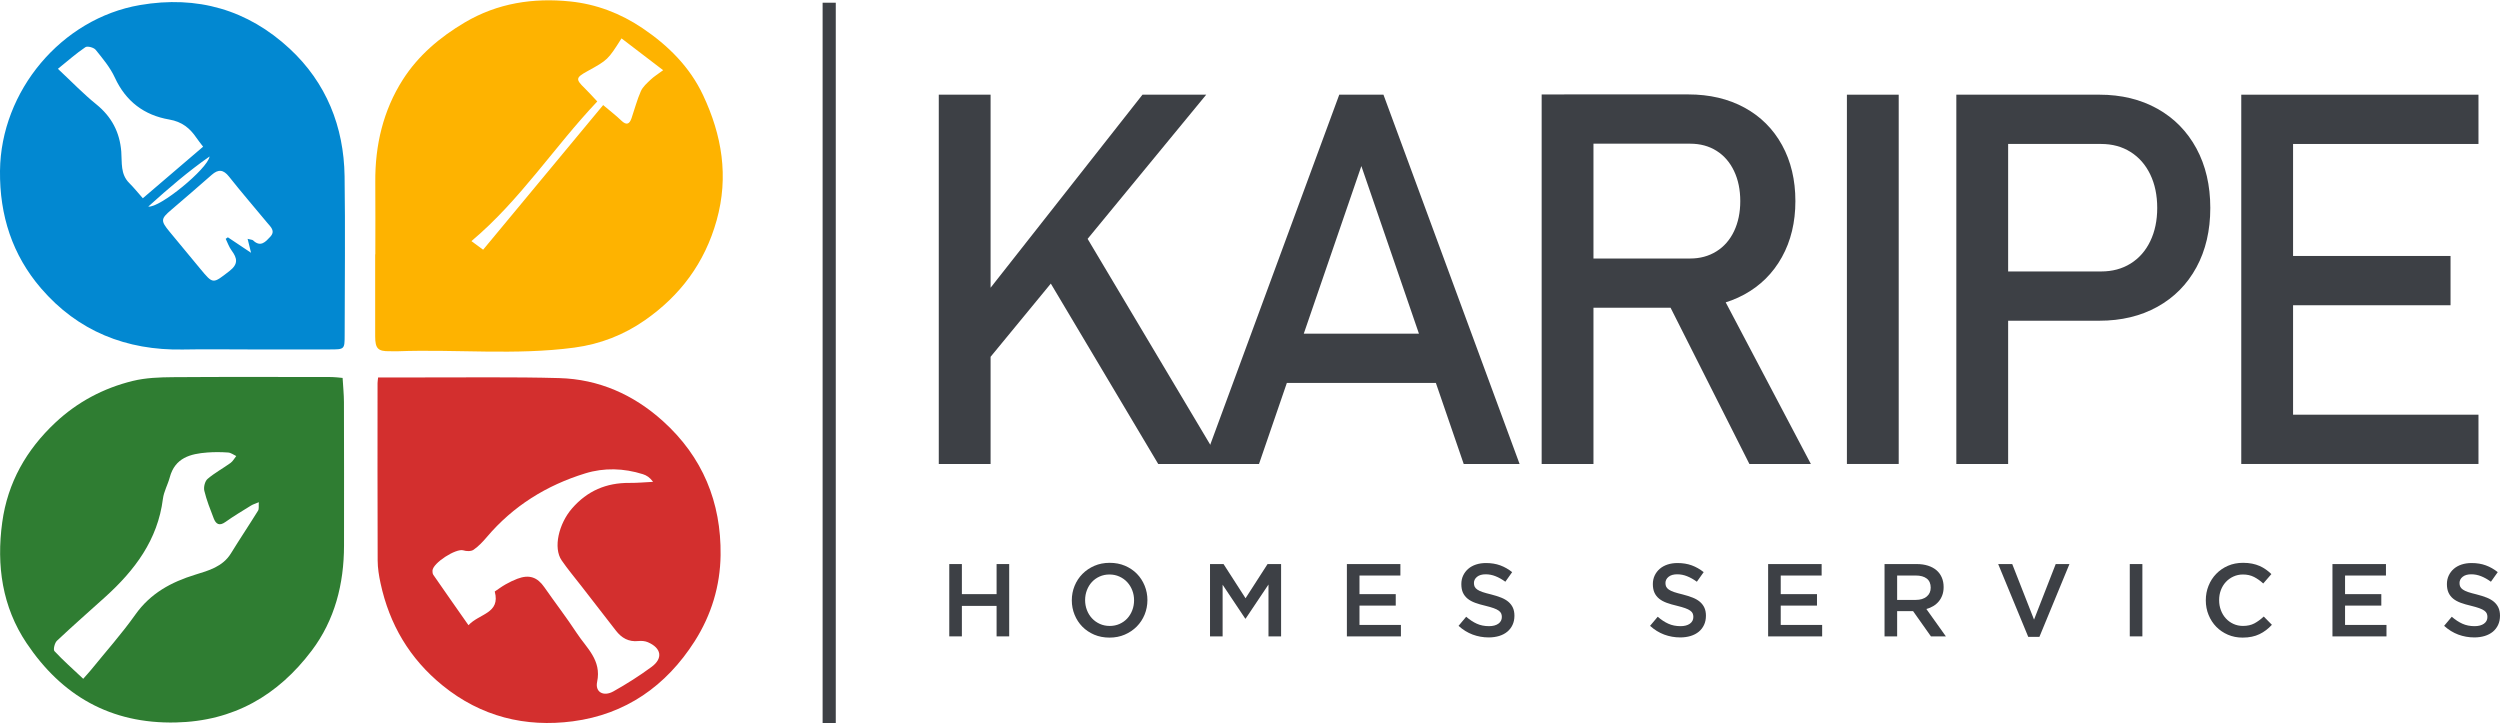<?xml version="1.0" encoding="utf-8"?>
<!-- Generator: Adobe Illustrator 16.0.0, SVG Export Plug-In . SVG Version: 6.00 Build 0)  -->
<!DOCTYPE svg PUBLIC "-//W3C//DTD SVG 1.1//EN" "http://www.w3.org/Graphics/SVG/1.1/DTD/svg11.dtd">
<svg version="1.1" id="Layer_1" xmlns="http://www.w3.org/2000/svg" xmlns:xlink="http://www.w3.org/1999/xlink" x="0px" y="0px"
	 width="276.5px" height="80px" viewBox="0 0 276.5 80" enable-background="new 0 0 276.5 80" xml:space="preserve">
<g>
	<g>
		<g>
			<path fill-rule="evenodd" clip-rule="evenodd" fill="#FEB300" d="M41.511,28.134c0-2.666,0.018-5.332-0.004-7.997
				c-0.034-4.069,0.872-7.927,3.056-11.344c1.696-2.651,4.083-4.677,6.826-6.301c3.646-2.159,7.604-2.752,11.695-2.33
				c2.852,0.294,5.532,1.306,7.963,2.945c2.866,1.932,5.25,4.304,6.717,7.427c2.073,4.414,2.86,8.964,1.493,13.848
				c-1.32,4.713-4.037,8.325-7.943,11.042c-2.308,1.605-4.898,2.634-7.799,3.022c-6.518,0.872-13.045,0.162-19.561,0.405
				c-0.282,0.01-0.564-0.011-0.846-0.006c-1.296,0.023-1.611-0.286-1.614-1.626c-0.003-3.029-0.001-6.058-0.001-9.087
				C41.499,28.134,41.505,28.134,41.511,28.134z M66.709,11.621c0.803,0.68,1.438,1.162,2.006,1.713
				c0.558,0.542,0.897,0.42,1.131-0.255c0.344-0.998,0.607-2.032,1.033-2.994c0.218-0.494,0.685-0.896,1.092-1.284
				c0.35-0.334,0.774-0.591,1.374-1.037c-1.663-1.271-3.125-2.388-4.605-3.519c-1.513,2.381-1.513,2.381-3.796,3.641
				c-1.27,0.7-1.292,0.882-0.292,1.853c0.448,0.434,0.859,0.904,1.405,1.482c-4.786,5.051-8.519,10.911-13.917,15.445
				c0.534,0.393,1.036,0.763,1.293,0.952C57.89,22.248,62.263,16.978,66.709,11.621z"/>
		</g>
		<g>
			<path fill-rule="evenodd" clip-rule="evenodd" fill="#2F7D32" d="M37.892,41.799c0.057,0.977,0.146,1.821,0.148,2.666
				c0.014,5.292,0.015,10.585,0.008,15.878c-0.005,4.237-1.018,8.233-3.576,11.62c-3.735,4.947-8.628,7.801-15.035,7.943
				c-7.208,0.158-12.6-2.963-16.496-8.771c-2.698-4.021-3.346-8.594-2.696-13.362c0.6-4.399,2.669-8.02,5.867-11.023
				c2.443-2.295,5.343-3.829,8.579-4.621c1.426-0.348,2.948-0.402,4.428-0.414c5.858-0.044,11.716-0.02,17.575-0.015
				C37.049,41.7,37.404,41.757,37.892,41.799z M28.626,55.543c-0.387,0.165-0.645,0.237-0.865,0.373
				c-0.951,0.591-1.917,1.162-2.826,1.813c-0.668,0.479-1.052,0.243-1.296-0.39c-0.389-1.005-0.79-2.017-1.041-3.06
				c-0.096-0.396,0.065-1.057,0.356-1.307c0.777-0.669,1.704-1.163,2.541-1.767c0.26-0.188,0.425-0.506,0.634-0.766
				c-0.294-0.136-0.583-0.366-0.885-0.389c-0.763-0.055-1.537-0.062-2.301-0.004c-1.888,0.141-3.59,0.585-4.168,2.752
				c-0.214,0.802-0.655,1.563-0.757,2.372c-0.573,4.548-3.117,7.908-6.381,10.857c-1.784,1.611-3.594,3.195-5.342,4.844
				c-0.25,0.236-0.428,0.975-0.274,1.143c0.972,1.043,2.046,1.99,3.184,3.061c0.41-0.467,0.655-0.729,0.881-1.006
				c1.639-2.021,3.379-3.969,4.88-6.088c1.677-2.365,3.956-3.598,6.639-4.424c1.45-0.447,3.023-0.87,3.932-2.345
				c0.979-1.592,2.021-3.145,3.004-4.733C28.664,56.282,28.595,55.966,28.626,55.543z"/>
		</g>
		<g>
			<path fill-rule="evenodd" clip-rule="evenodd" fill="#0288D1" d="M27.505,38.648c-2.422,0-4.846-0.037-7.268,0.008
				c-6.267,0.117-11.625-2.028-15.704-6.774c-3.157-3.673-4.585-8.041-4.533-12.995C0.095,10.075,6.776,2.054,15.486,0.558
				c6.333-1.087,11.912,0.519,16.558,4.834c4.033,3.746,5.988,8.597,6.067,14.103c0.083,5.854,0.016,11.709,0.008,17.564
				c-0.002,1.587-0.015,1.589-1.65,1.589C33.481,38.65,30.494,38.648,27.505,38.648z M22.464,16.224
				c-0.305-0.403-0.53-0.676-0.728-0.968c-0.735-1.083-1.609-1.796-3.017-2.037c-2.761-0.472-4.804-1.998-6.017-4.637
				c-0.512-1.116-1.339-2.102-2.119-3.07C10.378,5.254,9.67,5.065,9.445,5.218C8.432,5.901,7.511,6.72,6.404,7.612
				c1.526,1.424,2.806,2.763,4.234,3.916c1.708,1.378,2.607,3.094,2.776,5.249c0.094,1.204-0.113,2.484,0.886,3.472
				c0.501,0.497,0.943,1.053,1.498,1.678C18.04,20.009,20.228,18.137,22.464,16.224z M27.385,26.417
				c0.376,0.099,0.527,0.093,0.603,0.166c0.834,0.8,1.385,0.162,1.906-0.4c0.598-0.646,0.031-1.097-0.346-1.553
				c-1.408-1.698-2.851-3.368-4.219-5.097c-0.623-0.787-1.182-0.836-1.905-0.202c-1.483,1.299-2.97,2.593-4.472,3.87
				c-1.177,1-1.207,1.205-0.198,2.427c1.128,1.365,2.259,2.728,3.388,4.093c1.445,1.746,1.391,1.677,3.223,0.265
				c1.021-0.787,0.876-1.429,0.242-2.292c-0.279-0.379-0.434-0.849-0.646-1.278c0.08-0.056,0.16-0.113,0.241-0.17
				c0.808,0.54,1.616,1.08,2.565,1.713C27.62,27.365,27.524,26.978,27.385,26.417z M16.399,22.847
				c1.246,0.187,6.578-4.183,6.78-5.542C20.849,18.936,18.689,20.78,16.399,22.847z"/>
		</g>
		<g>
			<path fill-rule="evenodd" clip-rule="evenodd" fill="#D32F2E" d="M41.819,41.744c1.616,0,3.136-0.003,4.656,0.001
				c5.127,0.013,10.257-0.07,15.38,0.072c4.38,0.122,8.213,1.825,11.464,4.755c4.39,3.957,6.455,8.981,6.378,14.827
				c-0.044,3.399-1.014,6.612-2.864,9.519c-3.167,4.971-7.662,8.094-13.471,8.859c-5.252,0.691-10.161-0.512-14.404-3.957
				c-3.659-2.971-5.888-6.76-6.871-11.322c-0.177-0.819-0.313-1.666-0.317-2.5c-0.026-6.541-0.015-13.081-0.013-19.622
				C41.758,42.219,41.788,42.061,41.819,41.744z M51.813,69.148c1.207-1.303,3.559-1.291,2.906-3.727
				c0.406-0.271,0.792-0.561,1.209-0.795c0.415-0.234,0.849-0.445,1.294-0.615c1.313-0.497,2.206-0.183,2.986,0.941
				c1.186,1.705,2.457,3.352,3.594,5.086c1.07,1.635,2.75,2.965,2.24,5.377c-0.242,1.148,0.718,1.656,1.795,1.055
				c1.459-0.816,2.881-1.719,4.227-2.711c1.29-0.951,1.089-2.082-0.404-2.727c-0.314-0.137-0.709-0.17-1.055-0.133
				c-1.078,0.115-1.856-0.336-2.49-1.156c-1.266-1.645-2.545-3.281-3.816-4.922c-0.733-0.946-1.507-1.863-2.184-2.848
				c-0.945-1.375-0.322-4.044,1.15-5.739c1.694-1.95,3.8-2.845,6.353-2.823c0.871,0.007,1.742-0.076,2.613-0.119
				c-0.353-0.488-0.723-0.718-1.126-0.846c-2.116-0.669-4.292-0.735-6.384-0.088c-4.267,1.316-7.956,3.595-10.875,7.037
				c-0.439,0.519-0.92,1.028-1.473,1.411c-0.268,0.186-0.782,0.177-1.123,0.065c-0.794-0.259-3.398,1.399-3.419,2.252
				c-0.003,0.153,0.013,0.339,0.096,0.458C49.172,65.383,50.429,67.172,51.813,69.148z"/>
		</g>
	</g>
	<rect x="90.981" y="0.3" fill-rule="evenodd" clip-rule="evenodd" fill="#3D4045" width="1.455" height="79.665"/>
	<g>
		<path fill="#3D4045" d="M103.829,10.473h5.73v40.843h-5.73V10.473z M108.323,33.395l18.034-22.922h7.05L107.48,41.989
			L108.323,33.395z M115.121,29.518l4.522-4.186l15.478,25.983h-7.023L115.121,29.518z"/>
		<path fill="#3D4045" d="M148.122,10.473h4.889l15.056,40.843h-6.18l-11.32-32.95l-11.32,32.95h-6.179L148.122,10.473z
			 M140.005,36.906h21.488v5.449h-21.488V36.906z"/>
		<path fill="#3D4045" d="M170.507,10.445h5.73v40.871h-5.73V10.445z M173.006,28.591h13.933c1.086,0,2.051-0.262,2.894-0.787
			c0.843-0.524,1.493-1.269,1.953-2.233c0.458-0.964,0.688-2.074,0.688-3.329c0-1.254-0.229-2.364-0.688-3.329
			c-0.46-0.965-1.106-1.709-1.939-2.233c-0.833-0.524-1.802-0.787-2.907-0.787h-13.933v-5.45h13.708c2.36,0,4.435,0.487,6.223,1.46
			c1.787,0.975,3.174,2.355,4.157,4.144c0.982,1.788,1.475,3.853,1.475,6.193s-0.497,4.406-1.489,6.194
			c-0.992,1.789-2.383,3.169-4.172,4.143c-1.788,0.974-3.853,1.46-6.193,1.46h-13.708V28.591z M184.13,32.776l5.702-1.292
			l10.45,19.832h-6.799L184.13,32.776z"/>
		<path fill="#3D4045" d="M209.997,51.315h-5.729V10.473h5.729V51.315z"/>
		<path fill="#3D4045" d="M216.37,10.473h5.73v40.843h-5.73V10.473z M219.319,30.023h13.062c1.236,0,2.322-0.29,3.258-0.871
			c0.937-0.581,1.663-1.405,2.178-2.472c0.516-1.067,0.772-2.294,0.772-3.68c0-1.404-0.257-2.64-0.772-3.708
			c-0.515-1.067-1.241-1.896-2.178-2.486c-0.936-0.59-2.021-0.884-3.258-0.884h-13.062v-5.45h12.865c2.434,0,4.578,0.52,6.433,1.559
			c1.854,1.04,3.29,2.505,4.312,4.396c1.021,1.891,1.53,4.082,1.53,6.573s-0.51,4.677-1.53,6.559
			c-1.021,1.882-2.458,3.338-4.312,4.368c-1.854,1.03-3.999,1.545-6.433,1.545h-12.865V30.023z"/>
		<path fill="#3D4045" d="M247.884,10.473h5.729v40.843h-5.729V10.473z M250.664,10.473h23.455v5.45h-23.455V10.473z M250.664,28.31
			h20.365v5.45h-20.365V28.31z M250.664,45.865h23.455v5.45h-23.455V45.865z"/>
	</g>
	<g>
		<path fill="#3D4045" d="M106.384,67.012v3.371h-1.394v-7.998h1.394v3.326h3.839v-3.326h1.394v7.998h-1.394v-3.371H106.384z"/>
		<path fill="#3D4045" d="M126.595,67.973c-0.206,0.502-0.495,0.941-0.868,1.318c-0.374,0.377-0.815,0.676-1.325,0.896
			c-0.511,0.221-1.074,0.332-1.691,0.332c-0.617,0-1.18-0.109-1.69-0.324c-0.51-0.219-0.948-0.514-1.314-0.887
			c-0.365-0.373-0.651-0.811-0.857-1.314c-0.205-0.502-0.308-1.035-0.308-1.598c0-0.564,0.103-1.098,0.308-1.6
			c0.206-0.504,0.495-0.944,0.869-1.321c0.373-0.377,0.814-0.675,1.325-0.897c0.51-0.221,1.074-0.33,1.691-0.33
			c0.617,0,1.18,0.107,1.69,0.325s0.949,0.512,1.314,0.885c0.366,0.374,0.651,0.812,0.857,1.315c0.206,0.502,0.309,1.035,0.309,1.6
			C126.903,66.936,126.8,67.469,126.595,67.973z M125.229,65.293c-0.133-0.346-0.32-0.648-0.56-0.908
			c-0.24-0.26-0.527-0.465-0.863-0.617s-0.701-0.229-1.097-0.229c-0.396,0-0.759,0.075-1.091,0.224
			c-0.331,0.147-0.615,0.352-0.851,0.605c-0.236,0.256-0.42,0.557-0.554,0.902c-0.133,0.348-0.2,0.715-0.2,1.104
			c0,0.387,0.067,0.756,0.2,1.102c0.133,0.348,0.32,0.65,0.56,0.908c0.24,0.26,0.527,0.465,0.862,0.617
			c0.335,0.152,0.701,0.229,1.097,0.229c0.396,0,0.759-0.074,1.091-0.223c0.331-0.148,0.615-0.35,0.851-0.605
			c0.236-0.256,0.42-0.557,0.554-0.902c0.133-0.348,0.2-0.715,0.2-1.102C125.43,66.006,125.363,65.641,125.229,65.293z"/>
		<path fill="#3D4045" d="M137.769,68.418h-0.046l-2.502-3.748v5.713h-1.394v-7.998h1.497l2.433,3.781l2.434-3.781h1.497v7.998
			h-1.394v-5.736L137.769,68.418z"/>
		<path fill="#3D4045" d="M154.883,63.652h-4.524v2.059h4.01v1.268h-4.01v2.135h4.582v1.27h-5.976v-7.998h5.918V63.652z"/>
		<path fill="#3D4045" d="M163.097,64.887c0.054,0.113,0.15,0.223,0.293,0.32c0.142,0.1,0.336,0.191,0.584,0.275
			c0.247,0.082,0.563,0.17,0.944,0.262c0.421,0.107,0.793,0.225,1.117,0.354c0.325,0.131,0.594,0.289,0.807,0.475
			c0.215,0.188,0.377,0.404,0.488,0.65c0.11,0.248,0.166,0.541,0.166,0.875c0,0.381-0.07,0.721-0.21,1.016
			c-0.14,0.299-0.335,0.551-0.584,0.756s-0.549,0.361-0.898,0.469c-0.35,0.105-0.733,0.16-1.153,0.16
			c-0.616,0-1.207-0.105-1.771-0.314c-0.563-0.211-1.085-0.531-1.564-0.967l0.844-1.006c0.39,0.336,0.782,0.594,1.178,0.771
			c0.396,0.18,0.846,0.27,1.348,0.27c0.435,0,0.78-0.092,1.035-0.273c0.255-0.184,0.383-0.432,0.383-0.744
			c0-0.145-0.024-0.273-0.075-0.389c-0.05-0.113-0.142-0.219-0.275-0.313c-0.133-0.096-0.316-0.186-0.55-0.27
			c-0.232-0.084-0.535-0.172-0.91-0.264c-0.427-0.098-0.808-0.209-1.14-0.33c-0.333-0.123-0.611-0.273-0.836-0.457
			s-0.397-0.404-0.517-0.662c-0.118-0.26-0.177-0.576-0.177-0.949c0-0.35,0.068-0.669,0.204-0.954
			c0.137-0.286,0.323-0.531,0.561-0.737c0.238-0.206,0.524-0.363,0.858-0.475c0.335-0.109,0.7-0.165,1.097-0.165
			c0.586,0,1.113,0.085,1.582,0.257s0.908,0.421,1.319,0.749l-0.754,1.062c-0.365-0.266-0.728-0.47-1.086-0.61
			c-0.357-0.142-0.72-0.212-1.085-0.212c-0.411,0-0.73,0.093-0.96,0.279c-0.229,0.188-0.343,0.414-0.343,0.682
			C163.017,64.637,163.044,64.773,163.097,64.887z"/>
		<path fill="#3D4045" d="M184.279,64.887c0.054,0.113,0.15,0.223,0.291,0.32c0.142,0.1,0.336,0.191,0.585,0.275
			c0.248,0.082,0.563,0.17,0.944,0.262c0.42,0.107,0.792,0.225,1.116,0.354c0.325,0.131,0.595,0.289,0.809,0.475
			c0.214,0.188,0.376,0.404,0.486,0.65c0.111,0.248,0.166,0.541,0.166,0.875c0,0.381-0.07,0.721-0.21,1.016
			c-0.14,0.299-0.333,0.551-0.583,0.756s-0.549,0.361-0.899,0.469c-0.349,0.105-0.733,0.16-1.152,0.16
			c-0.616,0-1.207-0.105-1.771-0.314c-0.563-0.211-1.085-0.531-1.565-0.967l0.846-1.006c0.389,0.336,0.78,0.594,1.177,0.771
			c0.396,0.18,0.846,0.27,1.348,0.27c0.435,0,0.779-0.092,1.034-0.273c0.255-0.184,0.383-0.432,0.383-0.744
			c0-0.145-0.024-0.273-0.074-0.389c-0.049-0.113-0.141-0.219-0.275-0.313c-0.133-0.096-0.316-0.186-0.549-0.27
			c-0.234-0.084-0.537-0.172-0.911-0.264c-0.428-0.098-0.808-0.209-1.14-0.33c-0.332-0.123-0.611-0.273-0.836-0.457
			c-0.226-0.184-0.397-0.404-0.516-0.662c-0.118-0.26-0.178-0.576-0.178-0.949c0-0.35,0.068-0.669,0.203-0.954
			c0.137-0.286,0.323-0.531,0.562-0.737s0.524-0.363,0.859-0.475c0.334-0.109,0.699-0.165,1.095-0.165
			c0.587,0,1.115,0.085,1.583,0.257s0.908,0.421,1.319,0.749l-0.754,1.062c-0.366-0.266-0.728-0.47-1.086-0.61
			c-0.357-0.142-0.72-0.212-1.085-0.212c-0.411,0-0.731,0.093-0.959,0.279c-0.229,0.188-0.344,0.414-0.344,0.682
			C184.198,64.637,184.225,64.773,184.279,64.887z"/>
		<path fill="#3D4045" d="M201.474,63.652h-4.525v2.059h4.011v1.268h-4.011v2.135h4.581v1.27h-5.975v-7.998h5.919V63.652z"/>
		<path fill="#3D4045" d="M213.561,70.383l-1.972-2.789h-1.765v2.789h-1.394v-7.998h3.564c0.457,0,0.87,0.06,1.239,0.177
			c0.37,0.118,0.682,0.286,0.938,0.503c0.255,0.217,0.451,0.483,0.589,0.8c0.137,0.317,0.205,0.669,0.205,1.058
			c0,0.336-0.047,0.633-0.144,0.896c-0.095,0.264-0.226,0.496-0.394,0.697c-0.167,0.201-0.367,0.373-0.6,0.514
			s-0.49,0.25-0.771,0.326l2.159,3.027H213.561z M213.103,63.991c-0.29-0.226-0.699-0.339-1.227-0.339h-2.052v2.697h2.063
			c0.505,0,0.905-0.123,1.203-0.367s0.446-0.572,0.446-0.986C213.537,64.553,213.393,64.217,213.103,63.991z"/>
		<path fill="#3D4045" d="M227.361,62.385h1.52l-3.323,8.055h-1.234l-3.325-8.055h1.554l2.411,6.146L227.361,62.385z"/>
		<path fill="#3D4045" d="M236.947,62.385v7.998h-1.394v-7.998H236.947z"/>
		<path fill="#3D4045" d="M250.629,69.691c-0.226,0.172-0.468,0.32-0.727,0.445c-0.258,0.125-0.542,0.221-0.851,0.285
			c-0.309,0.066-0.649,0.098-1.021,0.098c-0.588,0-1.129-0.107-1.624-0.32c-0.494-0.213-0.923-0.504-1.284-0.873
			c-0.362-0.369-0.646-0.807-0.852-1.309c-0.206-0.504-0.308-1.043-0.308-1.621c0-0.572,0.1-1.109,0.303-1.611
			c0.201-0.504,0.485-0.944,0.851-1.32c0.365-0.378,0.799-0.674,1.302-0.892s1.06-0.325,1.668-0.325c0.366,0,0.699,0.03,1,0.091
			c0.301,0.062,0.577,0.146,0.828,0.257c0.252,0.111,0.484,0.242,0.697,0.395c0.214,0.152,0.415,0.32,0.604,0.502l-0.901,1.041
			c-0.32-0.297-0.659-0.537-1.017-0.721c-0.358-0.183-0.766-0.274-1.224-0.274c-0.38,0-0.732,0.075-1.057,0.224
			c-0.323,0.147-0.604,0.352-0.839,0.605c-0.236,0.256-0.419,0.555-0.548,0.896c-0.131,0.344-0.194,0.713-0.194,1.109
			s0.063,0.768,0.194,1.113c0.129,0.348,0.312,0.65,0.548,0.908c0.235,0.26,0.516,0.463,0.839,0.611
			c0.324,0.148,0.677,0.223,1.057,0.223c0.487,0,0.907-0.094,1.258-0.279c0.35-0.188,0.696-0.441,1.04-0.76l0.901,0.914
			C251.068,69.324,250.853,69.52,250.629,69.691z"/>
		<path fill="#3D4045" d="M263.887,63.652h-4.524v2.059h4.01v1.268h-4.01v2.135h4.582v1.27h-5.976v-7.998h5.918V63.652z"/>
		<path fill="#3D4045" d="M272.103,64.887c0.053,0.113,0.149,0.223,0.291,0.32c0.142,0.1,0.336,0.191,0.584,0.275
			c0.249,0.082,0.563,0.17,0.945,0.262c0.42,0.107,0.792,0.225,1.116,0.354c0.325,0.131,0.594,0.289,0.809,0.475
			c0.213,0.188,0.375,0.404,0.486,0.65c0.11,0.248,0.166,0.541,0.166,0.875c0,0.381-0.07,0.721-0.21,1.016
			c-0.14,0.299-0.334,0.551-0.583,0.756c-0.25,0.205-0.55,0.361-0.899,0.469c-0.349,0.105-0.733,0.16-1.153,0.16
			c-0.616,0-1.207-0.105-1.77-0.314c-0.564-0.211-1.086-0.531-1.565-0.967l0.846-1.006c0.388,0.336,0.78,0.594,1.176,0.771
			c0.396,0.18,0.846,0.27,1.348,0.27c0.436,0,0.78-0.092,1.035-0.273c0.255-0.184,0.383-0.432,0.383-0.744
			c0-0.145-0.024-0.273-0.075-0.389c-0.049-0.113-0.142-0.219-0.274-0.313c-0.134-0.096-0.317-0.186-0.55-0.27
			c-0.233-0.084-0.536-0.172-0.91-0.264c-0.428-0.098-0.808-0.209-1.141-0.33c-0.331-0.123-0.611-0.273-0.836-0.457
			s-0.396-0.404-0.515-0.662c-0.119-0.26-0.179-0.576-0.179-0.949c0-0.35,0.068-0.669,0.204-0.954
			c0.137-0.286,0.323-0.531,0.561-0.737c0.239-0.206,0.524-0.363,0.859-0.475c0.334-0.109,0.699-0.165,1.096-0.165
			c0.587,0,1.114,0.085,1.582,0.257c0.469,0.172,0.909,0.421,1.319,0.749l-0.754,1.062c-0.365-0.266-0.728-0.47-1.085-0.61
			c-0.357-0.142-0.721-0.212-1.085-0.212c-0.412,0-0.731,0.093-0.96,0.279c-0.229,0.188-0.343,0.414-0.343,0.682
			C272.021,64.637,272.048,64.773,272.103,64.887z"/>
	</g>
</g>
</svg>
